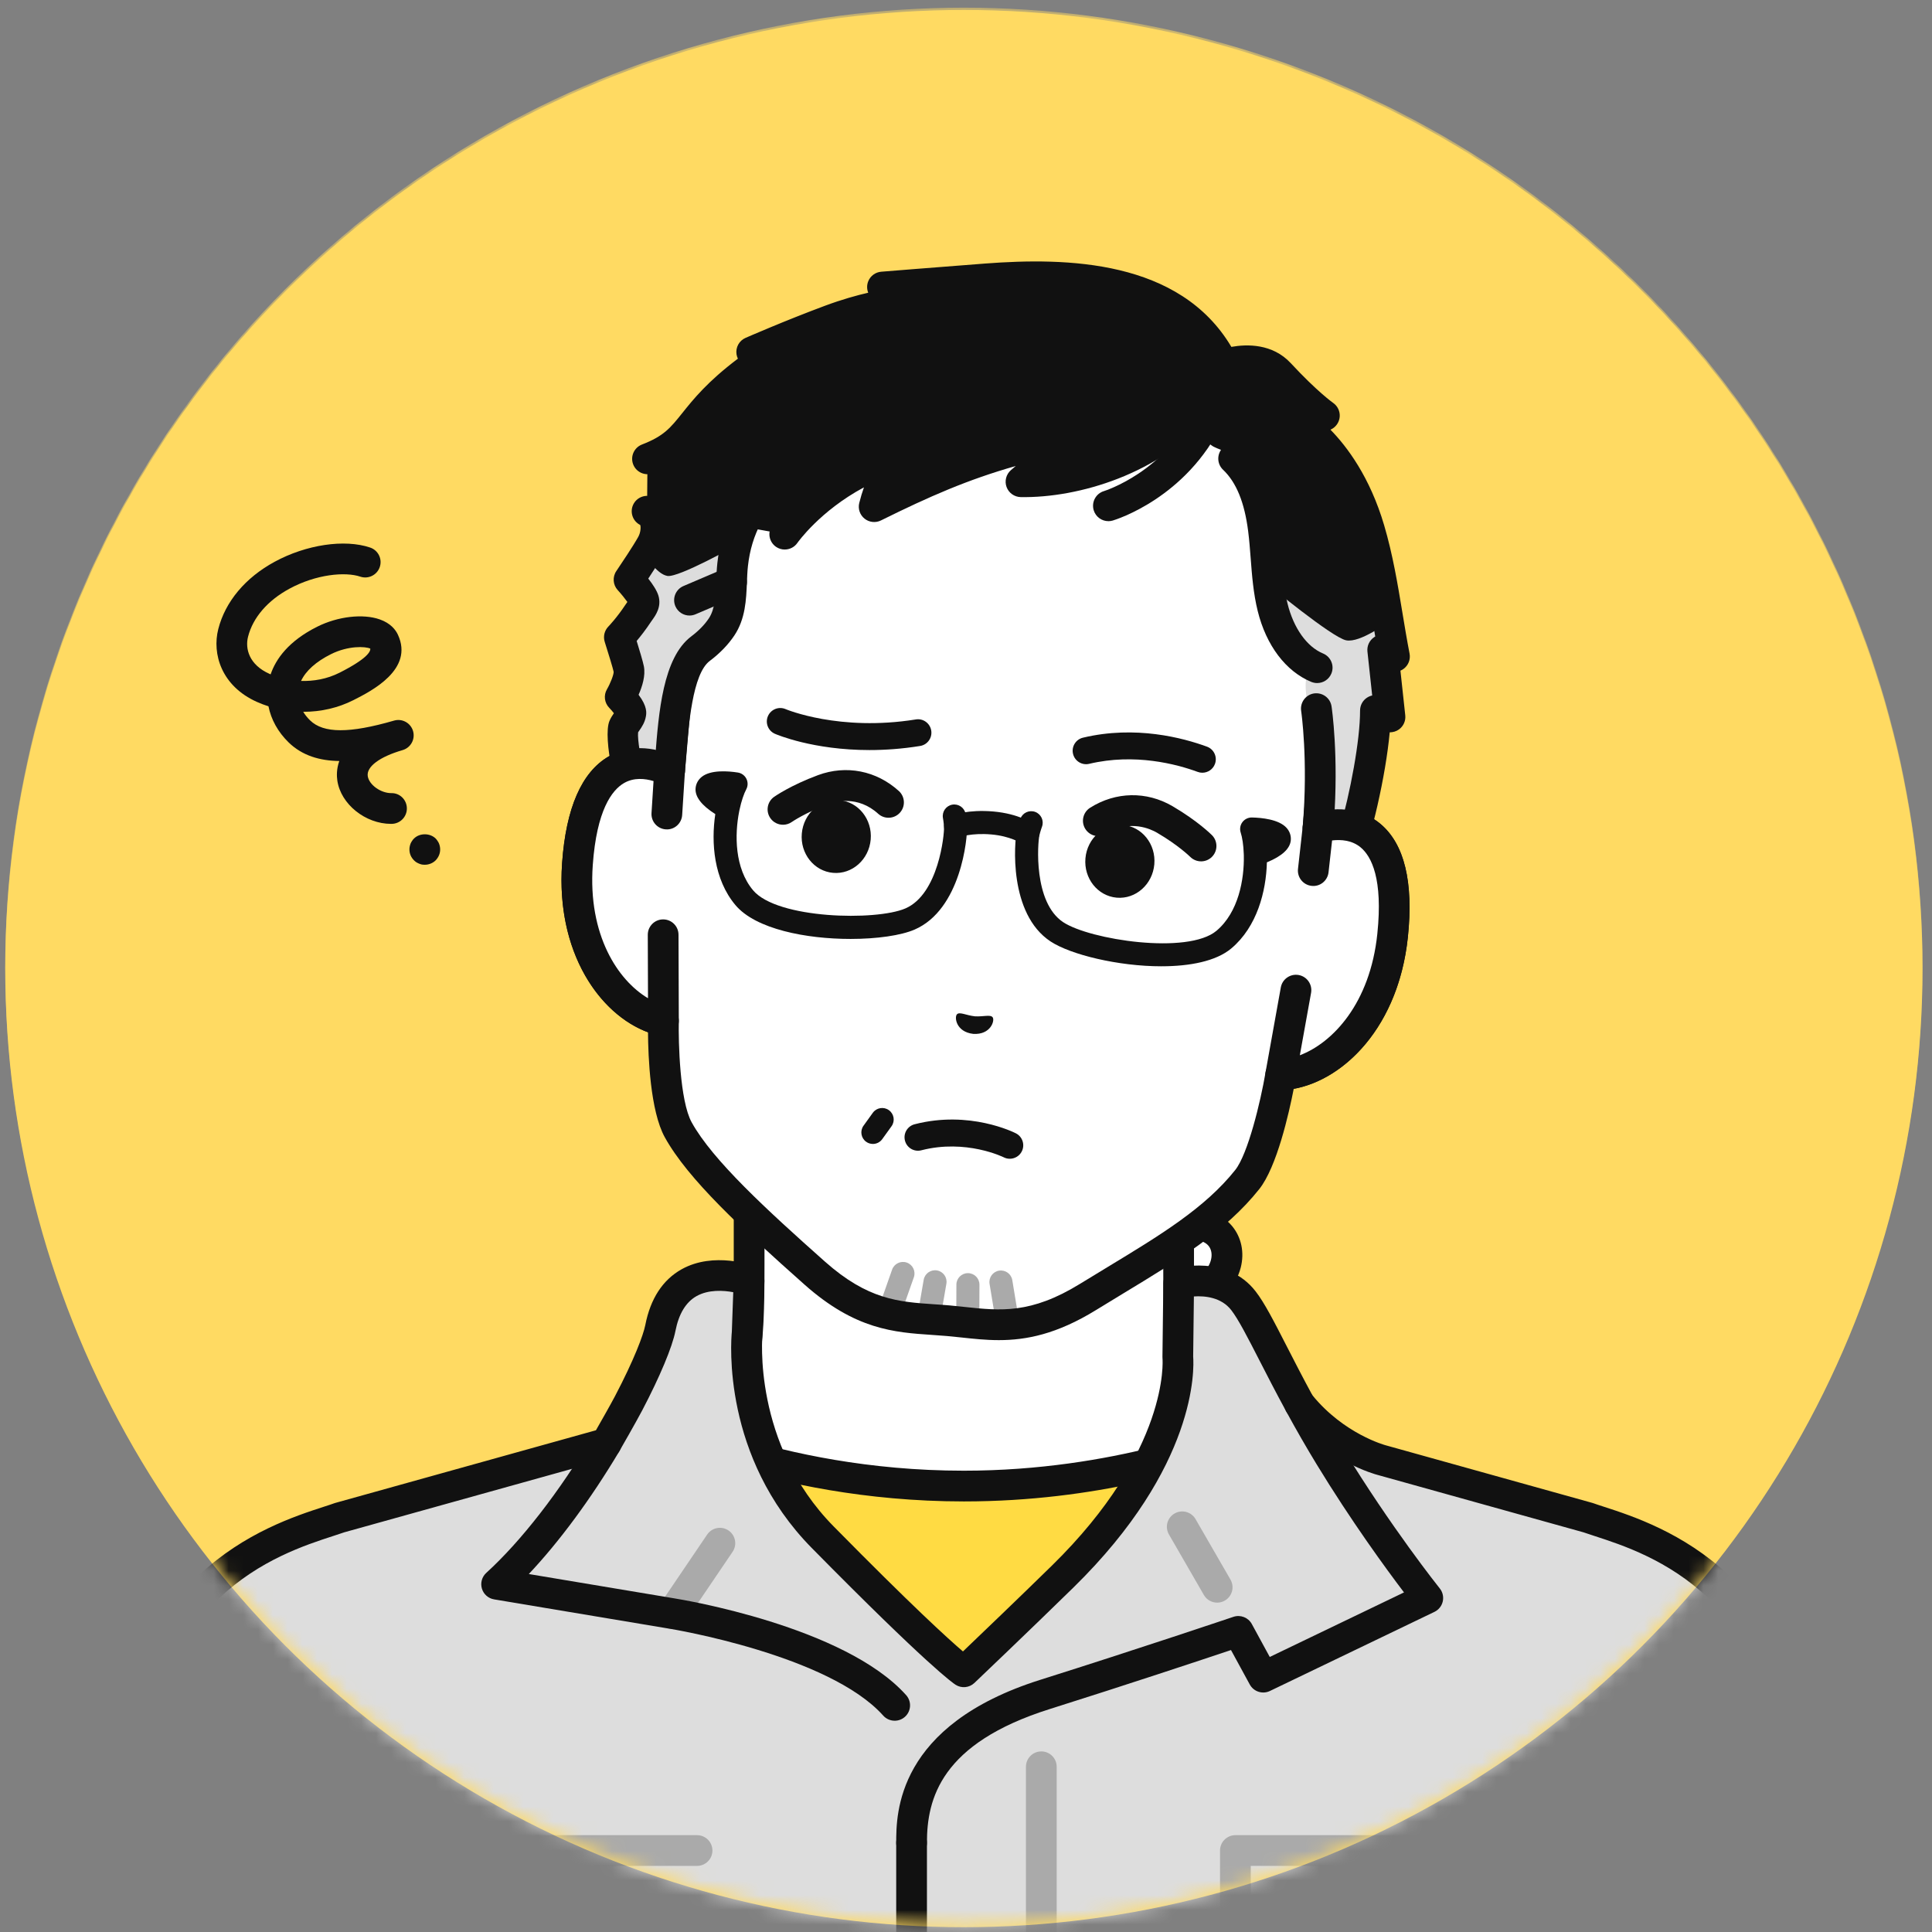 <svg width="131" height="131" viewBox="0 0 131 131" fill="none" xmlns="http://www.w3.org/2000/svg">
<rect x="0" y="0" width="131" height="131" fill="#808080" stroke="none"/>
<circle cx="65.356" cy="65.675" r="65" fill="#FFDA62"/>
<mask id="mask0_194_349" style="mask-type:alpha" maskUnits="userSpaceOnUse" x="0" y="0" width="131" height="131">
<circle cx="65.356" cy="65.52" r="65" fill="#FFDA62"/>
</mask>
<g mask="url(#mask0_194_349)">
<circle cx="65.356" cy="65.52" r="65" fill="#FFDA62"/>
<path d="M84.939 103.659C84.939 103.659 85.29 102.093 84.672 100.994C84.055 99.894 82.997 99.333 82.997 99.333C82.997 99.333 83.854 98.242 83.169 96.705C82.484 95.168 80.909 94.613 79.353 94.428C77.798 94.243 73.632 94.882 73.632 94.882L76.756 90.009C76.756 90.009 78.203 89.041 80.877 87.962C83.239 87.01 83.661 84.913 82.745 83.806C82.226 83.179 81.035 82.586 78.334 83.319C76.277 83.878 73.996 84.924 73.163 85.4C72.331 85.876 70.16 89.266 68.596 91.225C65.709 94.838 63.032 97.419 63.032 97.419C63.032 97.419 61.763 94.44 60.493 92.595C60.003 91.883 58.496 89.143 55.148 88.177C52.36 87.372 51.156 89.349 51.547 90.531C52.131 92.295 53.486 92.763 55.358 95.821C56.706 98.021 57.529 102.69 57.529 102.69C57.529 102.69 56.755 114.776 56.124 117.239C55.493 119.702 49.717 131.405 49.717 131.405H69.705L72.021 125.849C72.021 125.849 75.672 121.896 77.613 117.429C79.078 114.058 79.409 113.432 79.409 113.432C79.409 113.432 84.157 113.19 84.959 112.53C85.761 111.871 87.166 109.034 87.042 107.305C86.846 104.553 84.939 103.658 84.939 103.658V103.659Z" fill="white"/>
<path d="M69.704 132.448C69.571 132.448 69.435 132.422 69.304 132.367C68.773 132.146 68.522 131.536 68.743 131.005L71.058 125.449C71.105 125.336 71.172 125.233 71.255 125.144C71.29 125.105 74.812 121.261 76.657 117.015C78.096 113.702 78.451 113.013 78.487 112.945C78.659 112.62 78.989 112.411 79.356 112.392C81.368 112.289 83.848 111.987 84.33 111.702C84.815 111.299 86.105 108.807 86.003 107.379C85.855 105.315 84.538 104.623 84.483 104.594C84.059 104.379 83.819 103.895 83.923 103.43C83.989 103.125 84.102 102.105 83.764 101.502C83.313 100.698 82.511 100.253 82.503 100.249C82.234 100.103 82.041 99.843 81.979 99.543C81.918 99.243 81.989 98.929 82.178 98.688C82.212 98.639 82.618 98.029 82.218 97.128C81.803 96.196 80.826 95.651 79.231 95.462C78.071 95.32 74.91 95.739 73.79 95.911C73.386 95.975 72.981 95.793 72.758 95.449C72.535 95.105 72.534 94.663 72.755 94.319L75.88 89.446C75.957 89.326 76.058 89.223 76.177 89.142C76.24 89.101 77.745 88.101 80.488 86.995C81.355 86.645 81.946 86.076 82.109 85.431C82.203 85.061 82.142 84.71 81.942 84.469C81.498 83.932 80.251 83.877 78.607 84.324C76.638 84.858 74.427 85.877 73.681 86.303C73.297 86.56 72.076 88.253 71.269 89.373C70.639 90.247 69.988 91.151 69.41 91.873C66.514 95.498 63.867 98.059 63.755 98.167C63.509 98.405 63.161 98.505 62.825 98.438C62.49 98.37 62.208 98.141 62.075 97.825C62.062 97.796 60.831 94.919 59.637 93.184C59.588 93.113 59.529 93.023 59.461 92.918C58.883 92.029 57.529 89.947 54.86 89.177C53.945 88.913 53.212 89.004 52.797 89.436C52.549 89.694 52.478 90.024 52.538 90.203C52.771 90.908 53.163 91.344 53.812 92.068C54.472 92.804 55.294 93.718 56.247 95.275C57.682 97.619 58.52 102.31 58.556 102.509C58.57 102.59 58.575 102.673 58.569 102.756C58.538 103.254 57.782 114.968 57.134 117.497C56.484 120.036 50.89 131.384 50.652 131.865C50.398 132.381 49.772 132.591 49.256 132.339C48.741 132.084 48.529 131.46 48.783 130.944C50.377 127.715 54.62 118.914 55.116 116.981C55.607 115.063 56.259 106.185 56.481 102.752C56.344 102.027 55.585 98.185 54.47 96.364C53.615 94.969 52.896 94.167 52.261 93.461C51.546 92.665 50.929 91.977 50.559 90.858C50.245 89.909 50.534 88.784 51.296 87.993C52.259 86.991 53.768 86.694 55.438 87.175C58.852 88.161 60.564 90.793 61.207 91.783C61.264 91.87 61.312 91.944 61.352 92.003C62.109 93.102 62.851 94.553 63.355 95.61C64.385 94.541 66.052 92.739 67.783 90.573C68.328 89.89 68.964 89.008 69.579 88.155C71.073 86.083 71.952 84.892 72.648 84.495C73.604 83.948 75.986 82.877 78.062 82.313C81.302 81.433 82.833 82.277 83.548 83.141C84.176 83.9 84.388 84.921 84.13 85.943C83.802 87.239 82.758 88.327 81.267 88.928C79.252 89.74 77.957 90.492 77.51 90.766L75.72 93.556C77.03 93.41 78.585 93.287 79.478 93.392C81.83 93.673 83.392 94.644 84.122 96.28C84.585 97.32 84.532 98.272 84.313 98.983C84.725 99.325 85.211 99.823 85.582 100.482C86.091 101.389 86.118 102.459 86.061 103.157C86.808 103.752 87.923 105.001 88.082 107.23C88.232 109.319 86.677 112.465 85.621 113.334C84.816 113.997 82.285 114.299 80.083 114.436C79.838 114.962 79.381 115.975 78.569 117.843C76.763 121.998 73.597 125.653 72.914 126.415L70.667 131.804C70.5 132.204 70.113 132.446 69.705 132.446L69.704 132.448Z" fill="#111111"/>
<path d="M77.079 100.511C76.515 100.511 76.05 100.06 76.038 99.493C76.024 98.917 76.481 98.44 77.055 98.428L82.973 98.292C82.981 98.292 82.989 98.292 82.997 98.292C83.561 98.292 84.025 98.743 84.037 99.31C84.051 99.885 83.595 100.363 83.02 100.375L77.103 100.511C77.095 100.511 77.087 100.511 77.079 100.511Z" fill="#111111"/>
<path d="M77.919 105.045C77.367 105.045 76.906 104.612 76.88 104.054C76.852 103.479 77.294 102.991 77.869 102.962L84.889 102.618C85.458 102.596 85.953 103.033 85.981 103.608C86.009 104.183 85.566 104.671 84.992 104.7L77.972 105.044C77.954 105.044 77.937 105.045 77.92 105.045H77.919Z" fill="#111111"/>
<path d="M79.408 114.475C79.255 114.475 79.1 114.441 78.954 114.37C78.436 114.119 78.22 113.495 78.471 112.978L80.226 109.359C80.374 109.055 80.661 108.841 80.995 108.786L81.852 108.645C82.419 108.555 82.956 108.937 83.048 109.505C83.141 110.073 82.756 110.608 82.189 110.701L81.864 110.754L80.345 113.887C80.165 114.258 79.793 114.474 79.406 114.474L79.408 114.475Z" fill="#111111"/>
<path d="M61.82 99.433C61.515 99.433 61.213 99.3 61.006 99.043C60.647 98.594 60.718 97.938 61.167 97.578L62.379 96.606C62.829 96.246 63.484 96.318 63.844 96.768C64.204 97.216 64.132 97.872 63.683 98.232L62.471 99.204C62.279 99.358 62.048 99.433 61.82 99.433Z" fill="#111111"/>
<path d="M62.67 126.447C55.012 122.876 50.912 122.891 50.912 122.891L45.805 132.968H72.727C72.727 132.968 70.328 130.017 62.67 126.447Z" fill="#DDDDDD"/>
<path d="M45.804 134.01C45.646 134.01 45.485 133.974 45.334 133.898C44.821 133.638 44.615 133.011 44.876 132.498L49.982 122.421C50.159 122.072 50.516 121.851 50.908 121.85C51.101 121.839 55.332 121.876 63.111 125.504C70.897 129.134 73.431 132.184 73.535 132.312C73.898 132.759 73.83 133.415 73.384 133.777C72.938 134.14 72.285 134.073 71.922 133.631C71.896 133.599 69.501 130.782 62.23 127.392C56.575 124.755 52.909 124.128 51.529 123.98L46.734 133.441C46.551 133.803 46.184 134.011 45.804 134.011V134.01Z" fill="#111111"/>
<path d="M95.283 103.782C85.637 100.155 83.505 96.958 81.836 95.08C80.167 93.201 79.918 91.847 79.918 85.76V66.835L65.356 70.164L50.794 66.835V85.76C50.794 91.847 50.545 93.201 48.876 95.08C47.207 96.958 45.075 100.156 35.429 103.782C25.794 107.404 54.565 124.741 54.565 124.741H76.147C76.147 124.741 104.918 107.404 95.283 103.782Z" fill="white"/>
<path d="M54.563 125.783C54.38 125.783 54.195 125.735 54.027 125.634C50.321 123.401 31.863 111.95 32.428 105.785C32.513 104.846 33.04 103.568 35.062 102.808C43.633 99.585 46.046 96.773 47.643 94.912C47.801 94.728 47.951 94.553 48.097 94.388C49.459 92.855 49.752 91.942 49.752 85.76V66.836C49.752 66.519 49.897 66.219 50.145 66.022C50.392 65.824 50.717 65.748 51.026 65.821L65.356 69.096L79.685 65.821C79.995 65.749 80.319 65.824 80.567 66.022C80.814 66.219 80.959 66.519 80.959 66.836V85.76C80.959 91.943 81.252 92.855 82.614 94.388C82.76 94.553 82.91 94.728 83.069 94.912C84.665 96.773 87.078 99.585 95.649 102.808C97.671 103.568 98.198 104.846 98.284 105.785C98.848 111.949 80.39 123.4 76.684 125.634C76.191 125.93 75.551 125.772 75.254 125.279C74.958 124.787 75.117 124.146 75.609 123.85C83.756 118.939 96.554 109.744 96.208 105.975C96.189 105.768 96.138 105.219 94.915 104.758C85.844 101.347 83.221 98.29 81.486 96.268C81.336 96.093 81.194 95.928 81.055 95.772C79.089 93.558 78.875 91.788 78.875 85.76V68.142L65.587 71.18C65.435 71.215 65.276 71.215 65.123 71.18L51.836 68.142V85.76C51.836 91.788 51.621 93.559 49.654 95.772C49.516 95.928 49.374 96.094 49.224 96.268C47.489 98.29 44.867 101.347 35.795 104.758C34.571 105.218 34.521 105.768 34.502 105.975C34.157 109.746 46.954 118.94 55.102 123.85C55.595 124.147 55.753 124.787 55.457 125.279C55.261 125.604 54.917 125.784 54.563 125.784V125.783Z" fill="#111111"/>
<path d="M65.356 100.763C58.565 100.763 53.006 99.436 49.879 98.478C48.114 97.938 47.123 97.514 47.123 97.514L39.043 104.915L44.358 120.026H86.353L91.668 104.915L83.588 97.514C83.588 97.514 75.98 100.763 65.356 100.763Z" fill="#FFDB43"/>
<path d="M86.353 121.067H44.358C43.916 121.067 43.523 120.788 43.376 120.371L38.06 105.261C37.922 104.867 38.032 104.428 38.34 104.147L46.42 96.746C46.72 96.47 47.156 96.395 47.531 96.556C47.541 96.56 48.504 96.967 50.184 97.482C53.52 98.504 58.861 99.721 65.356 99.721C75.621 99.721 83.107 96.587 83.181 96.555C83.557 96.395 83.992 96.47 84.293 96.746L92.373 104.146C92.681 104.428 92.791 104.867 92.653 105.26L87.337 120.371C87.191 120.787 86.797 121.066 86.355 121.066L86.353 121.067ZM45.096 118.984H85.615L90.458 105.219L83.367 98.723C81.304 99.503 74.448 101.805 65.356 101.805C58.603 101.805 53.046 100.537 49.574 99.474C48.586 99.171 47.832 98.904 47.347 98.722L40.254 105.219L45.097 118.984H45.096Z" fill="#111111"/>
<path d="M107.674 102.903L93.691 99.005C93.691 99.005 90.534 98.205 88.116 95.184C86.285 91.82 85.181 89.319 84.315 88.199C82.773 86.208 79.922 87.012 79.922 87.012L79.861 92.021C79.861 92.021 80.58 98.551 72.05 106.903C69.001 109.889 65.355 113.357 65.355 113.357C65.355 113.357 63.824 112.389 55.78 104.225C49.816 98.172 50.665 90.359 50.665 90.359L50.791 86.823C50.791 86.823 45.774 84.943 44.777 90.046C44.593 90.989 43.812 92.883 42.618 95.16C42.224 95.91 41.169 97.749 41.098 97.868L23.037 102.902C20.157 103.933 9.073 106.314 8.61 121.957C8.596 122.431 8.474 126.549 8.34 131.405H122.37C122.236 126.549 122.114 122.431 122.1 121.957C121.637 106.314 110.553 103.933 107.673 102.902L107.674 102.903Z" fill="#DDDDDD"/>
<path d="M8.341 132.447C8.332 132.447 8.322 132.447 8.312 132.447C7.736 132.431 7.283 131.952 7.299 131.378C7.428 126.695 7.546 122.699 7.567 121.993L7.569 121.928C8.02 106.691 18.149 103.402 21.961 102.164C22.24 102.074 22.484 101.995 22.685 101.922C22.709 101.914 22.733 101.906 22.757 101.9L40.408 96.98C40.745 96.392 41.402 95.233 41.695 94.677C43.007 92.176 43.624 90.513 43.754 89.848C44.104 88.055 44.934 86.782 46.217 86.064C48.404 84.841 51.044 85.807 51.156 85.849C51.575 86.006 51.847 86.414 51.831 86.861L51.706 90.398C51.705 90.423 51.703 90.448 51.7 90.473C51.693 90.545 50.996 97.886 56.522 103.495C61.85 108.903 64.283 111.115 65.293 111.977C66.483 110.841 69.077 108.356 71.322 106.159C79.319 98.328 78.831 92.189 78.825 92.128C78.822 92.091 78.819 92.046 78.82 92.009L78.88 87C78.885 86.539 79.194 86.136 79.639 86.01C79.783 85.97 83.189 85.043 85.138 87.562C85.738 88.335 86.375 89.579 87.256 91.3C87.756 92.277 88.322 93.38 88.986 94.604C91.132 97.236 93.922 97.989 93.95 97.996L107.953 101.9C107.977 101.906 108.001 101.914 108.025 101.922C108.226 101.995 108.47 102.074 108.749 102.164C112.562 103.402 122.691 106.691 123.142 121.928C123.163 122.632 123.282 126.656 123.412 131.378C123.428 131.952 122.975 132.432 122.399 132.447C122.389 132.447 122.38 132.447 122.37 132.447C121.808 132.447 121.345 132 121.329 131.434C121.199 126.714 121.081 122.692 121.061 122.037C120.652 108.22 111.86 105.364 108.105 104.145C107.821 104.053 107.569 103.971 107.359 103.897L93.41 100.008C93.291 99.978 89.908 99.091 87.302 95.835C87.264 95.788 87.23 95.736 87.201 95.682C86.504 94.402 85.918 93.258 85.401 92.25C84.602 90.69 83.971 89.459 83.49 88.838C82.809 87.957 81.694 87.857 80.952 87.906L80.903 91.983C80.966 92.796 81.186 99.416 72.778 107.648C69.758 110.605 66.108 114.077 66.071 114.112C65.726 114.441 65.2 114.494 64.797 114.238C64.629 114.133 62.937 112.975 55.037 104.957C48.959 98.788 49.555 91.001 49.623 90.289L49.718 87.618C49.055 87.494 48.044 87.425 47.225 87.886C46.505 88.293 46.025 89.087 45.798 90.247C45.585 91.336 44.741 93.354 43.538 95.645C43.142 96.4 42.08 98.254 41.991 98.403C41.854 98.633 41.634 98.8 41.376 98.872L23.35 103.897C23.139 103.971 22.888 104.053 22.603 104.145C18.849 105.364 10.057 108.219 9.649 121.989L9.647 122.054C9.626 122.759 9.508 126.754 9.379 131.433C9.364 131.999 8.9 132.447 8.338 132.447L8.341 132.447Z" fill="#111111"/>
<path d="M25.124 130.519C24.549 130.519 24.082 130.053 24.082 129.477V125.476C24.082 124.901 24.549 124.434 25.124 124.434H47.263C47.839 124.434 48.306 124.901 48.306 125.476C48.306 126.051 47.839 126.518 47.263 126.518H26.166V129.478C26.166 130.053 25.7 130.52 25.124 130.52V130.519Z" fill="#AAAAAA"/>
<path d="M83.766 130.519C83.191 130.519 82.724 130.053 82.724 129.477V125.476C82.724 124.901 83.191 124.434 83.766 124.434H105.905C106.481 124.434 106.947 124.901 106.947 125.476C106.947 126.051 106.481 126.518 105.905 126.518H84.808V129.478C84.808 130.053 84.342 130.52 83.766 130.52V130.519Z" fill="#AAAAAA"/>
<path d="M61.81 125.995C61.235 125.995 60.768 125.529 60.768 124.953C60.768 122.981 60.768 116.981 70.548 113.897C77.19 111.803 83.568 109.651 83.632 109.63C84.112 109.469 84.638 109.674 84.88 110.118L86.096 112.351L95.199 107.974C94.003 106.399 91.633 103.163 89.266 99.274C88.566 98.124 87.891 96.95 87.201 95.682C86.926 95.176 87.113 94.544 87.618 94.269C88.123 93.993 88.756 94.18 89.031 94.686C89.705 95.924 90.364 97.07 91.046 98.19C94.32 103.569 97.591 107.663 97.624 107.704C97.823 107.952 97.898 108.276 97.827 108.587C97.756 108.896 97.549 109.156 97.262 109.294L86.107 114.658C85.607 114.898 85.006 114.705 84.741 114.217L83.468 111.882C81.521 112.534 76.43 114.227 71.174 115.884C63.797 118.209 62.851 121.952 62.851 124.953C62.851 125.528 62.385 125.995 61.809 125.995L61.81 125.995Z" fill="#111111"/>
<path d="M45.576 110.452C45.375 110.452 45.171 110.393 44.992 110.272C44.516 109.949 44.392 109.302 44.715 108.826L47.949 104.052C48.272 103.576 48.92 103.451 49.396 103.774C49.872 104.097 49.997 104.744 49.674 105.221L46.439 109.994C46.237 110.292 45.909 110.452 45.576 110.452Z" fill="#AAAAAA"/>
<path d="M60.664 116.674C60.378 116.674 60.093 116.557 59.887 116.327C56.205 112.21 45.52 110.456 45.412 110.438L33.502 108.446C33.109 108.381 32.787 108.096 32.675 107.714C32.562 107.331 32.677 106.918 32.972 106.65C35.341 104.49 37.91 101.182 40.205 97.335C40.499 96.84 41.139 96.679 41.633 96.974C42.127 97.269 42.289 97.908 41.994 98.402C40.062 101.642 37.928 104.529 35.856 106.728L45.749 108.382C46.211 108.456 57.266 110.269 61.441 114.939C61.825 115.367 61.788 116.026 61.359 116.41C61.16 116.587 60.912 116.675 60.665 116.675L60.664 116.674Z" fill="#111111"/>
<path d="M61.81 132.447C61.235 132.447 60.768 131.981 60.768 131.405V124.953C60.768 124.377 61.235 123.911 61.81 123.911C62.385 123.911 62.852 124.377 62.852 124.953V131.405C62.852 131.981 62.385 132.447 61.81 132.447Z" fill="#111111"/>
<path d="M82.532 108.668C82.172 108.668 81.821 108.481 81.629 108.147L79.261 104.046C78.973 103.548 79.144 102.911 79.642 102.623C80.14 102.336 80.777 102.506 81.065 103.005L83.433 107.105C83.72 107.603 83.549 108.24 83.052 108.528C82.888 108.623 82.709 108.668 82.532 108.668Z" fill="#AAAAAA"/>
<path d="M70.607 132.447C70.032 132.447 69.565 131.981 69.565 131.405V119.797C69.565 119.221 70.032 118.755 70.607 118.755C71.183 118.755 71.649 119.221 71.649 119.797V131.405C71.649 131.981 71.183 132.447 70.607 132.447Z" fill="#AAAAAA"/>
<path d="M70.759 21.736C80.917 22.844 86.307 29.62 88.792 35.263C90.112 38.261 90.646 41.544 90.361 44.808L89.371 56.119C91.886 55.41 95.166 56.301 94.427 63.42C93.772 69.726 89.674 72.777 86.838 72.881C86.838 72.881 85.921 78.279 84.569 79.979C82.031 83.17 78.238 85.188 73.77 87.941C69.642 90.484 67.101 89.797 64.291 89.552C61.482 89.306 58.86 89.541 55.236 86.32C51.315 82.833 47.501 79.353 45.984 76.604C44.863 74.57 44.983 69.22 44.983 69.22C42.208 68.625 38.701 64.908 39.151 58.585C39.66 51.445 43.045 51.137 45.398 52.272L46.388 40.961C46.673 37.698 47.769 34.557 49.59 31.834C51.562 28.886 54.545 25.735 58.664 23.718C59.589 23.266 60.987 24.493 62.028 24.17C62.895 23.901 63.388 22.058 64.338 21.898C65.996 21.618 67.782 21.518 69.698 21.645L70.756 21.737L70.759 21.736Z" fill="white"/>
<path d="M68.207 89.764C67.832 89.764 67.501 89.493 67.437 89.111L67.098 87.055C67.027 86.629 67.315 86.227 67.74 86.157C68.166 86.088 68.568 86.374 68.639 86.8L68.978 88.856C69.049 89.281 68.76 89.684 68.335 89.754C68.292 89.761 68.249 89.764 68.207 89.764H68.207Z" fill="#AAAAAA"/>
<path d="M65.622 89.972H65.619C65.188 89.97 64.839 89.619 64.841 89.188L64.849 87.104C64.85 86.674 65.2 86.326 65.63 86.326H65.633C66.065 86.328 66.414 86.679 66.412 87.11L66.404 89.194C66.402 89.624 66.052 89.972 65.622 89.972Z" fill="#AAAAAA"/>
<path d="M63.047 89.746C63.003 89.746 62.959 89.743 62.914 89.735C62.489 89.662 62.203 89.257 62.276 88.832L62.631 86.779C62.704 86.354 63.107 86.07 63.533 86.141C63.959 86.215 64.244 86.619 64.17 87.044L63.816 89.097C63.75 89.477 63.42 89.746 63.047 89.746V89.746Z" fill="#AAAAAA"/>
<path d="M60.535 89.093C60.449 89.093 60.362 89.079 60.276 89.049C59.869 88.906 59.655 88.46 59.798 88.053L60.489 86.087C60.633 85.681 61.079 85.468 61.486 85.61C61.893 85.753 62.107 86.199 61.964 86.606L61.272 88.572C61.159 88.892 60.858 89.093 60.536 89.093H60.535Z" fill="#AAAAAA"/>
<path d="M67.727 90.868C66.847 90.868 66.017 90.778 65.196 90.689C64.866 90.654 64.536 90.618 64.202 90.589C63.868 90.56 63.537 90.537 63.206 90.515C60.644 90.343 57.996 90.165 54.545 87.098C50.293 83.317 46.645 79.957 45.074 77.107C44.09 75.323 43.949 71.658 43.938 69.996C40.666 68.781 37.682 64.59 38.114 58.51C38.379 54.78 39.442 52.352 41.27 51.292C42.217 50.743 43.324 50.596 44.479 50.85L45.352 40.87C45.653 37.429 46.82 34.105 48.726 31.254C50.464 28.656 53.519 25.078 58.209 22.782C59.079 22.356 59.981 22.675 60.706 22.931C61.041 23.049 61.546 23.23 61.721 23.173C61.813 23.112 62.08 22.719 62.238 22.485C62.68 21.835 63.229 21.027 64.166 20.869C65.962 20.566 67.847 20.477 69.769 20.603L70.849 20.697C70.857 20.697 70.864 20.699 70.871 20.699C82.429 21.96 87.657 30.101 89.746 34.842C91.128 37.98 91.699 41.458 91.398 44.898L90.525 54.878C91.708 54.825 92.771 55.166 93.609 55.871C95.225 57.232 95.849 59.808 95.463 63.528C94.833 69.596 91.158 73.207 87.722 73.829C87.4 75.474 86.579 79.125 85.384 80.628C83.096 83.503 79.9 85.439 76.2 87.68C75.587 88.051 74.959 88.432 74.317 88.828C71.652 90.47 69.579 90.868 67.726 90.868L67.727 90.868ZM43.398 52.816C43.038 52.816 42.666 52.891 42.315 53.094C41.494 53.57 40.459 54.922 40.193 58.657C39.784 64.41 42.877 67.701 45.204 68.201C45.693 68.305 46.038 68.743 46.027 69.243C45.995 70.654 46.092 74.637 46.899 76.1C48.309 78.657 51.976 82.025 55.931 85.54C58.849 88.134 60.934 88.274 63.347 88.437C63.691 88.46 64.037 88.483 64.385 88.514C64.733 88.545 65.077 88.581 65.421 88.619C67.826 88.878 69.902 89.102 73.226 87.054C73.873 86.656 74.506 86.273 75.123 85.899C78.652 83.761 81.7 81.916 83.756 79.331C84.618 78.247 85.475 74.693 85.812 72.707C85.895 72.22 86.308 71.858 86.801 71.84C89.179 71.752 92.796 69.049 93.392 63.313C93.779 59.588 92.994 58.077 92.268 57.465C91.431 56.76 90.272 56.948 89.655 57.121C89.326 57.216 88.971 57.139 88.708 56.921C88.444 56.703 88.305 56.369 88.335 56.028L89.324 44.718C89.594 41.626 89.081 38.502 87.84 35.683C85.933 31.356 81.165 23.925 70.657 22.773L69.611 22.682C67.872 22.569 66.15 22.649 64.514 22.924C64.419 22.984 64.133 23.406 63.963 23.657C63.558 24.253 63.099 24.929 62.339 25.164C61.504 25.425 60.677 25.131 60.012 24.896C59.729 24.796 59.255 24.631 59.108 24.661C54.852 26.746 52.054 30.028 50.459 32.413C48.747 34.973 47.699 37.96 47.429 41.052L46.439 52.362C46.409 52.703 46.214 53.007 45.916 53.177C45.619 53.345 45.257 53.358 44.949 53.209C44.586 53.034 44.011 52.817 43.398 52.817L43.398 52.816Z" fill="#111111"/>
<path d="M79.587 29.134C77.182 31.425 71.727 33.128 69.23 32.666C70.392 31.648 71.125 31.229 72.057 29.74C66.88 30.851 63.924 31.755 59.273 34.356C59.643 32.897 60.069 32.167 60.934 30.947C56.047 33.355 53.211 36.223 53.211 36.223L50.268 35.693C50.268 35.693 49.761 36.37 49.678 38.271C49.615 39.722 49.731 41.305 48.93 42.506C48.548 43.081 48.047 43.57 47.498 43.983C45.777 45.277 45.635 49.496 45.4 52.272L43.33 54.43C42.815 53.88 41.987 49.989 42.285 49.288C42.42 48.97 42.717 48.727 42.771 48.386C42.824 48.051 42.053 47.266 42.053 47.266C42.053 47.266 42.762 46.047 42.635 45.38C42.554 44.953 41.996 43.211 41.996 43.211C41.996 43.211 42.627 42.566 43.277 41.579C43.462 41.299 43.741 41.008 43.644 40.687C43.513 40.252 42.651 39.308 42.651 39.308C42.651 39.308 43.783 37.645 44.191 36.903C44.599 36.16 44.63 35.009 43.874 34.666L43.903 31.113C47.567 29.704 46.172 27.964 52.512 23.862C51.594 23.933 50.968 23.866 50.968 23.866C50.968 23.866 53.603 22.712 56.294 21.712C58.985 20.713 60.799 20.571 60.799 20.571L59.836 19.462C59.836 19.462 63.417 19.172 66.866 18.91C72.665 18.469 79.97 18.688 82.963 24.729C82.963 24.729 85.361 23.831 86.756 25.334C88.677 27.404 89.802 28.177 89.802 28.177L88.308 28.873C88.308 28.873 91.335 30.762 92.854 35.915C93.695 38.766 93.985 41.587 94.552 44.515C94.287 44.367 94.021 44.217 93.756 44.069C93.92 45.584 94.084 47.1 94.248 48.616C93.92 48.47 93.591 48.323 93.263 48.177C93.267 50.836 92.181 55.973 91.207 58.441L89.372 56.119C89.431 52.545 89.794 50.93 89.06 46.84L89.312 45.275C87.708 44.61 86.72 42.907 86.293 41.184C85.866 39.461 85.889 37.656 85.667 35.892C85.445 34.127 84.66 32.528 83.649 31.098C83.178 30.432 82.32 30.507 81.947 30.008C81.716 29.699 82.154 28.7 81.77 28.417C81.11 27.932 79.589 29.136 79.589 29.136L79.587 29.134Z" fill="#111111"/>
<path d="M43.754 37.63L42.652 39.307C42.652 39.307 43.515 40.251 43.645 40.685C43.741 41.007 43.462 41.298 43.279 41.577C42.628 42.564 41.998 43.21 41.998 43.21C41.998 43.21 42.555 44.953 42.636 45.379C42.763 46.046 42.054 47.265 42.054 47.265C42.054 47.265 42.825 48.051 42.772 48.385C42.718 48.726 42.421 48.969 42.287 49.287C41.989 49.989 42.817 53.88 43.331 54.43L45.401 52.272C45.635 49.496 45.779 45.277 47.499 43.983C48.048 43.57 48.548 43.081 48.932 42.506C49.731 41.305 49.52 39.715 49.68 38.271C49.682 38.247 49.909 36.988 49.909 36.988C49.909 36.988 46.006 39.184 45.25 39.051C44.494 38.919 43.755 37.631 43.755 37.631L43.754 37.63Z" fill="#DDDDDD"/>
<path d="M93.755 44.067C94.021 44.216 94.286 44.365 94.552 44.514C94.398 43.723 94.137 42.163 94.137 42.163C94.137 42.163 92.235 43.611 91.274 43.416C90.313 43.22 85.954 39.618 85.954 39.618L86.292 41.183C86.292 41.183 87.188 44.563 88.792 45.228C88.792 45.228 88.471 45.647 88.54 46.793C88.609 47.939 89.43 52.544 89.371 56.118L91.205 58.44C92.18 55.972 93.265 50.835 93.261 48.176C93.59 48.322 93.919 48.469 94.248 48.615C94.084 47.1 93.92 45.583 93.755 44.068V44.067Z" fill="#DDDDDD"/>
<path d="M89.311 46.315C89.178 46.315 89.043 46.289 88.912 46.236C87.182 45.519 85.858 43.769 85.28 41.433C84.984 40.234 84.891 39.02 84.802 37.847C84.753 37.215 84.708 36.617 84.632 36.02C84.386 34.068 83.829 32.704 82.931 31.853C82.513 31.457 82.496 30.798 82.891 30.381C83.287 29.963 83.947 29.945 84.364 30.342C85.627 31.538 86.39 33.31 86.699 35.76C86.781 36.408 86.831 37.059 86.879 37.688C86.966 38.826 87.048 39.902 87.303 40.932C87.715 42.594 88.614 43.857 89.71 44.31C90.242 44.531 90.495 45.14 90.274 45.671C90.108 46.072 89.721 46.315 89.311 46.315L89.311 46.315Z" fill="#111111"/>
<path d="M91.205 59.481C90.889 59.481 90.587 59.337 90.388 59.085L88.554 56.764C88.391 56.556 88.311 56.295 88.333 56.031C88.709 51.511 88.23 48.236 88.225 48.203C88.14 47.635 88.532 47.104 89.1 47.018C89.67 46.938 90.199 47.323 90.286 47.893C90.306 48.031 90.778 51.23 90.442 55.792L90.826 56.277C91.549 53.758 92.223 50.226 92.22 48.177C92.22 47.824 92.397 47.495 92.694 47.303C92.802 47.232 92.92 47.184 93.042 47.158L92.72 44.18C92.678 43.792 92.856 43.413 93.182 43.199C93.204 43.185 93.226 43.171 93.248 43.158C93.174 42.728 93.104 42.303 93.034 41.883C92.711 39.927 92.406 38.08 91.855 36.209C90.481 31.549 87.778 29.77 87.752 29.753C87.432 29.547 87.247 29.183 87.272 28.805C87.298 28.426 87.525 28.089 87.868 27.929L87.876 27.925C87.373 27.465 86.738 26.846 85.993 26.042C85.098 25.078 83.342 25.699 83.325 25.706C82.827 25.887 82.266 25.667 82.031 25.191C79.327 19.734 72.549 19.523 66.947 19.948C65.079 20.09 63.173 20.24 61.818 20.348C61.862 20.551 61.846 20.766 61.764 20.965C61.614 21.329 61.273 21.578 60.88 21.609C60.866 21.61 59.156 21.759 56.657 22.688C55.557 23.096 54.46 23.534 53.554 23.905C53.54 24.235 53.369 24.548 53.079 24.736C49.903 26.791 48.79 28.183 47.895 29.302C47.033 30.38 46.288 31.311 44.279 32.084C43.741 32.291 43.139 32.023 42.932 31.486C42.726 30.95 42.994 30.347 43.531 30.14C45.014 29.57 45.459 29.012 46.268 28.001C47.008 27.076 47.963 25.882 50.033 24.32C49.988 24.227 49.956 24.128 49.94 24.023C49.869 23.556 50.119 23.099 50.552 22.91C50.578 22.899 53.245 21.733 55.932 20.734C57.083 20.306 58.085 20.028 58.87 19.848C58.772 19.602 58.769 19.322 58.873 19.068C59.021 18.704 59.362 18.455 59.753 18.424C59.753 18.424 63.336 18.133 66.789 17.87C72.331 17.449 79.982 17.605 83.493 23.52C84.538 23.332 86.277 23.285 87.521 24.624C89.317 26.56 90.384 27.312 90.395 27.319C90.7 27.532 90.87 27.893 90.839 28.264C90.807 28.635 90.581 28.963 90.243 29.12L90.211 29.135C91.331 30.276 92.886 32.337 93.854 35.62C94.441 37.613 94.771 39.611 95.091 41.542C95.241 42.449 95.396 43.387 95.576 44.316C95.653 44.715 95.492 45.121 95.163 45.359C95.098 45.406 95.029 45.444 94.957 45.474L95.284 48.503C95.325 48.873 95.164 49.237 94.862 49.456C94.676 49.593 94.453 49.655 94.23 49.657C93.957 52.63 92.996 56.747 92.176 58.822C92.039 59.169 91.727 59.416 91.359 59.47C91.308 59.478 91.257 59.482 91.207 59.482L91.205 59.481Z" fill="#111111"/>
<path d="M52.305 31.223C50.098 33.301 48.935 35.504 48.643 38.156C48.596 38.578 48.579 39.001 48.563 39.41C48.524 40.378 48.487 41.292 48.063 41.928C47.775 42.361 47.374 42.771 46.872 43.15C44.949 44.596 44.662 48.317 44.431 51.308C44.418 51.482 44.404 51.652 44.392 51.818L43.71 52.528C43.445 51.482 43.214 50.126 43.267 49.656C43.291 49.617 43.328 49.563 43.358 49.521C43.506 49.309 43.731 48.987 43.8 48.548C43.83 48.356 43.902 47.905 43.3 47.11C43.548 46.55 43.779 45.813 43.659 45.184C43.598 44.864 43.349 44.041 43.169 43.461C43.432 43.148 43.788 42.697 44.148 42.15C44.175 42.111 44.203 42.072 44.232 42.031C44.455 41.719 44.87 41.139 44.644 40.385C44.538 40.036 44.252 39.608 43.956 39.232C44.331 38.667 44.846 37.875 45.106 37.402C45.528 36.633 45.636 35.691 45.388 34.943C45.201 34.383 44.817 33.947 44.307 33.715C43.782 33.479 43.165 33.709 42.927 34.233C42.695 34.744 42.91 35.346 43.409 35.595C43.459 35.719 43.449 36.089 43.279 36.399C42.964 36.972 42.098 38.268 41.791 38.72C41.519 39.119 41.557 39.652 41.882 40.009C42.129 40.279 42.393 40.608 42.539 40.815C42.538 40.817 42.537 40.819 42.536 40.821C42.492 40.882 42.448 40.943 42.409 41.003C41.827 41.886 41.257 42.477 41.252 42.481C40.982 42.757 40.887 43.16 41.005 43.527C41.264 44.336 41.569 45.348 41.609 45.55C41.618 45.742 41.395 46.321 41.153 46.741C40.918 47.145 40.982 47.658 41.309 47.993C41.417 48.103 41.535 48.242 41.626 48.36C41.531 48.497 41.417 48.666 41.327 48.878C40.846 50.01 41.811 54.331 42.569 55.141C42.764 55.35 43.037 55.469 43.323 55.471H43.33C43.614 55.471 43.885 55.355 44.082 55.151L46.152 52.992C46.316 52.82 46.417 52.597 46.438 52.359C46.462 52.075 46.484 51.776 46.509 51.468C46.686 49.168 46.954 45.695 48.124 44.815C48.815 44.295 49.378 43.712 49.797 43.083C50.545 41.96 50.598 40.65 50.645 39.494C50.661 39.103 50.675 38.734 50.714 38.383C50.952 36.222 51.884 34.482 53.733 32.74C54.152 32.346 54.172 31.686 53.778 31.267C53.383 30.848 52.724 30.829 52.305 31.223Z" fill="#111111"/>
<path d="M53.21 37.262C53.007 37.262 52.802 37.203 52.622 37.08C52.149 36.755 52.027 36.109 52.35 35.635C52.462 35.471 55.147 31.61 60.632 29.95C61.058 29.822 61.519 29.976 61.779 30.338C62.039 30.699 62.041 31.186 61.783 31.549C61.611 31.792 61.46 32.011 61.326 32.215C64.621 30.7 67.629 29.624 71.837 28.72C72.246 28.633 72.668 28.797 72.909 29.14C73.149 29.483 73.161 29.936 72.939 30.291C72.679 30.706 72.431 31.05 72.186 31.346C75.076 30.777 78.3 29.324 80.429 26.834C80.803 26.397 81.46 26.345 81.898 26.72C82.335 27.094 82.386 27.751 82.012 28.189C78.656 32.114 73.164 33.773 69.207 33.706C68.778 33.696 68.397 33.424 68.25 33.02C68.103 32.617 68.22 32.163 68.543 31.88C68.657 31.781 68.766 31.686 68.873 31.597C65.615 32.524 63.021 33.66 59.735 35.288C59.371 35.469 58.934 35.42 58.618 35.165C58.301 34.909 58.163 34.493 58.263 34.099C58.362 33.709 58.465 33.363 58.58 33.045C55.592 34.647 54.088 36.784 54.069 36.81C53.867 37.104 53.541 37.261 53.209 37.261L53.21 37.262Z" fill="#111111"/>
<path d="M46.752 41.737C46.347 41.737 45.962 41.499 45.793 41.103C45.568 40.574 45.813 39.962 46.343 39.736L49.194 38.518C49.723 38.294 50.335 38.538 50.561 39.067C50.787 39.596 50.541 40.208 50.012 40.435L47.16 41.652C47.027 41.709 46.888 41.736 46.752 41.736V41.737Z" fill="#111111"/>
<path d="M75.156 35.338C74.707 35.338 74.291 35.045 74.157 34.592C73.995 34.041 74.308 33.462 74.857 33.298C74.907 33.282 78.982 32.002 81.024 27.754C81.274 27.235 81.896 27.017 82.415 27.266C82.933 27.515 83.151 28.138 82.902 28.657C80.446 33.767 75.655 35.235 75.452 35.295C75.353 35.324 75.254 35.339 75.156 35.339V35.338Z" fill="#111111"/>
<path d="M89.371 56.118L89.046 59.032L87.872 67.136L86.838 72.881C89.675 72.777 93.773 69.725 94.427 63.42C95.167 56.3 91.887 55.409 89.372 56.118L89.371 56.118Z" fill="white"/>
<path d="M86.838 73.923C86.537 73.923 86.25 73.792 86.051 73.564C85.844 73.326 85.757 73.007 85.813 72.696L86.846 66.952C86.948 66.386 87.489 66.01 88.056 66.111C88.623 66.213 88.999 66.754 88.898 67.321L88.136 71.552C90.35 70.716 92.9 68.048 93.391 63.312C93.778 59.587 92.994 58.076 92.268 57.465C91.679 56.968 90.93 56.915 90.323 56.986L90.082 59.147C90.018 59.719 89.502 60.136 88.93 60.066C88.359 60.003 87.947 59.488 88.011 58.916L88.336 56.002C88.383 55.58 88.681 55.23 89.089 55.115C90.839 54.622 92.444 54.89 93.609 55.871C95.226 57.232 95.85 59.808 95.463 63.528C94.781 70.099 90.53 73.787 86.876 73.922C86.864 73.922 86.851 73.922 86.838 73.922V73.923Z" fill="#111111"/>
<path d="M39.154 58.584C38.704 64.908 42.21 68.624 44.985 69.219L44.965 63.382L45.216 55.196L45.401 52.27C43.048 51.136 39.663 51.443 39.154 58.584H39.154Z" fill="white"/>
<path d="M44.985 70.261C44.912 70.261 44.839 70.253 44.766 70.237C41.191 69.471 37.646 65.099 38.115 58.51C38.38 54.78 39.442 52.352 41.27 51.292C42.588 50.528 44.215 50.543 45.853 51.332C46.235 51.517 46.467 51.914 46.441 52.336L46.255 55.262C46.219 55.836 45.725 56.278 45.149 56.236C44.575 56.2 44.139 55.705 44.176 55.131L44.313 52.961C43.728 52.785 42.982 52.709 42.315 53.094C41.494 53.57 40.459 54.923 40.193 58.657C39.855 63.406 41.903 66.478 43.938 67.685L43.923 63.386C43.921 62.81 44.386 62.342 44.961 62.34H44.965C45.539 62.34 46.005 62.804 46.007 63.378L46.027 69.215C46.028 69.531 45.886 69.829 45.641 70.028C45.453 70.18 45.222 70.261 44.985 70.261Z" fill="#111111"/>
<path d="M69.682 57.316C69.528 57.316 69.371 57.271 69.235 57.175C69.212 57.159 68.504 56.693 67.214 56.58C65.876 56.464 65.078 56.756 65.07 56.759C64.668 56.908 64.218 56.709 64.063 56.309C63.909 55.909 64.103 55.46 64.502 55.304C64.614 55.259 65.648 54.875 67.35 55.023C69.08 55.174 70.034 55.825 70.137 55.898C70.488 56.149 70.57 56.638 70.319 56.989C70.166 57.202 69.926 57.315 69.682 57.315V57.316Z" fill="#111111"/>
<path d="M57.673 63.665C54.682 63.665 51.237 63.008 49.863 61.366C48.395 59.614 48.21 57.143 48.501 55.2C47.563 54.606 47.114 54.016 47.164 53.443C47.191 53.138 47.342 52.863 47.59 52.668C48.206 52.185 49.383 52.281 50.029 52.382C50.28 52.42 50.496 52.578 50.609 52.804C50.722 53.031 50.719 53.298 50.599 53.522C50.44 53.821 50.271 54.31 50.144 54.905C50.139 54.942 50.132 54.979 50.121 55.016C49.807 56.597 49.808 58.867 51.061 60.364C52.695 62.315 59.411 62.453 61.392 61.596C63.641 60.624 64.037 56.583 64.009 56.074C63.993 55.78 63.938 55.47 63.937 55.468C63.861 55.043 64.143 54.637 64.567 54.56C64.992 54.484 65.398 54.766 65.475 55.19C65.478 55.206 65.547 55.595 65.569 55.988C65.615 56.824 65.153 61.672 62.013 63.031C61.089 63.43 59.462 63.665 57.673 63.665Z" fill="#111111"/>
<path d="M78.75 65.52C75.825 65.52 72.592 64.73 71.236 63.837C68.38 61.954 68.766 57.098 68.957 56.283C69.046 55.9 69.182 55.529 69.188 55.514C69.337 55.109 69.786 54.904 70.19 55.051C70.595 55.2 70.802 55.649 70.653 56.054C70.652 56.057 70.544 56.352 70.477 56.638C70.362 57.135 70.05 61.184 72.095 62.532C73.897 63.72 80.536 64.75 82.484 63.112C83.978 61.856 84.372 59.62 84.338 58.008C84.334 57.971 84.333 57.934 84.334 57.896C84.313 57.287 84.231 56.776 84.126 56.454C84.047 56.214 84.09 55.95 84.241 55.746C84.392 55.543 84.635 55.426 84.885 55.43C85.54 55.444 86.716 55.554 87.238 56.136C87.449 56.371 87.55 56.668 87.523 56.973C87.473 57.546 86.929 58.049 85.902 58.471C85.851 60.435 85.24 62.836 83.49 64.308C82.452 65.18 80.667 65.519 78.75 65.519L78.75 65.52Z" fill="#111111"/>
<path d="M59.185 77.565C59.027 77.565 58.867 77.518 58.729 77.418C58.379 77.166 58.299 76.678 58.552 76.328L59.182 75.453C59.434 75.103 59.923 75.023 60.273 75.276C60.623 75.528 60.703 76.016 60.45 76.366L59.82 77.241C59.667 77.453 59.428 77.566 59.185 77.566V77.565Z" fill="#111111"/>
<path d="M58.959 50.858C55.13 50.858 52.672 49.811 52.543 49.755C52.081 49.553 51.87 49.016 52.071 48.555C52.272 48.095 52.809 47.883 53.269 48.083C53.316 48.102 56.924 49.615 62.098 48.782C62.594 48.698 63.063 49.04 63.143 49.537C63.222 50.034 62.885 50.502 62.387 50.581C61.155 50.78 60.005 50.858 58.958 50.858H58.959Z" fill="#111111"/>
<path d="M81.525 52.396C81.421 52.396 81.315 52.378 81.211 52.339C79.793 51.818 76.953 51.056 73.855 51.791C73.364 51.91 72.874 51.605 72.757 51.115C72.64 50.626 72.943 50.134 73.433 50.018C76.996 49.168 80.23 50.036 81.84 50.628C82.313 50.801 82.555 51.325 82.381 51.798C82.246 52.167 81.897 52.395 81.525 52.395V52.396Z" fill="#111111"/>
<path d="M53.091 55.922C52.763 55.922 52.441 55.769 52.238 55.48C51.908 55.011 52.018 54.363 52.487 54.032C52.532 54 53.602 53.25 55.462 52.56C57.376 51.851 59.426 52.254 60.947 53.635C61.373 54.023 61.405 54.681 61.018 55.107C60.63 55.533 59.971 55.564 59.546 55.178C58.162 53.919 56.625 54.352 56.187 54.514C54.603 55.101 53.697 55.729 53.688 55.735C53.506 55.862 53.298 55.923 53.091 55.923V55.922Z" fill="#111111"/>
<path d="M59.038 56.924C58.918 58.286 57.776 59.298 56.487 59.184C55.197 59.072 54.248 57.877 54.367 56.516C54.486 55.154 55.628 54.142 56.918 54.255C58.208 54.368 59.156 55.563 59.038 56.924Z" fill="#111111"/>
<path d="M81.439 58.404C81.17 58.404 80.903 58.301 80.698 58.096C80.693 58.09 79.909 57.315 78.451 56.462C78.048 56.226 76.61 55.533 75.028 56.532C74.541 56.84 73.898 56.694 73.591 56.208C73.284 55.721 73.429 55.078 73.915 54.77C75.653 53.673 77.743 53.635 79.504 54.664C81.217 55.667 82.14 56.592 82.179 56.63C82.584 57.039 82.58 57.699 82.172 58.104C81.969 58.305 81.704 58.405 81.439 58.405V58.404Z" fill="#111111"/>
<path d="M73.598 58.198C73.479 59.559 74.428 60.754 75.718 60.867C77.007 60.98 78.149 59.967 78.269 58.606C78.388 57.245 77.439 56.05 76.149 55.938C74.859 55.825 73.717 56.837 73.598 58.198Z" fill="#111111"/>
<path d="M64.891 68.771C65.075 68.592 65.507 68.846 66.097 68.911C66.691 68.948 67.16 68.773 67.309 68.981C67.464 69.196 67.178 70.176 65.993 70.103C64.814 69.97 64.701 68.955 64.891 68.771H64.891Z" fill="#111111"/>
<path d="M68.469 78.57C68.329 78.57 68.188 78.538 68.054 78.47C68.032 78.459 65.507 77.214 62.471 77.996C61.984 78.122 61.486 77.829 61.361 77.341C61.235 76.854 61.528 76.357 62.016 76.231C65.744 75.267 68.759 76.782 68.886 76.847C69.334 77.077 69.511 77.627 69.281 78.075C69.12 78.39 68.8 78.57 68.469 78.57Z" fill="#111111"/>
<path d="M26.519 55.862H26.559C27.134 55.855 27.595 55.383 27.588 54.807C27.582 54.232 27.114 53.765 26.534 53.778C25.819 53.782 25.022 53.214 24.935 52.624C24.84 51.986 25.746 51.311 27.297 50.862C27.849 50.702 28.168 50.124 28.008 49.572C27.849 49.019 27.27 48.7 26.718 48.861C23.689 49.737 21.933 49.731 21.024 48.844C20.839 48.663 20.683 48.468 20.559 48.264H20.589C21.762 48.264 22.926 47.999 23.968 47.471C25.195 46.849 28.069 45.393 26.983 43.042C26.83 42.709 26.491 42.259 25.748 41.998C24.608 41.599 22.908 41.795 21.517 42.49C19.554 43.469 18.701 44.695 18.35 45.725C18.324 45.714 18.298 45.703 18.273 45.691C16.883 45.072 16.611 43.98 16.821 43.165C17.153 41.871 18.148 40.718 19.622 39.919C21.444 38.93 23.42 38.758 24.431 39.1C24.975 39.284 25.567 38.991 25.751 38.446C25.935 37.901 25.642 37.309 25.096 37.126C23.365 36.541 20.766 36.928 18.628 38.088C16.639 39.166 15.28 40.786 14.802 42.648C14.369 44.335 15.012 46.519 17.424 47.595C17.679 47.708 17.94 47.807 18.204 47.892C18.381 48.785 18.847 49.633 19.567 50.336C20.501 51.247 21.703 51.584 23.006 51.6C22.814 52.138 22.827 52.617 22.873 52.93C23.109 54.528 24.773 55.863 26.518 55.863L26.519 55.862ZM25.108 43.98C25.128 44.187 24.879 44.672 23.026 45.612C22.162 46.049 21.255 46.196 20.414 46.171C20.736 45.483 21.427 44.862 22.447 44.353C23.614 43.771 24.782 43.824 25.108 43.98Z" fill="#111111"/>
<path d="M28.803 58.635C28.943 58.635 29.074 58.608 29.204 58.556C29.329 58.505 29.444 58.431 29.542 58.333C29.636 58.233 29.714 58.119 29.766 57.994C29.819 57.869 29.845 57.733 29.845 57.598C29.845 57.525 29.839 57.457 29.824 57.39C29.813 57.327 29.792 57.26 29.767 57.197C29.741 57.135 29.709 57.072 29.668 57.02C29.632 56.963 29.59 56.906 29.543 56.859C29.152 56.473 28.454 56.473 28.069 56.859C28.016 56.906 27.975 56.963 27.939 57.02C27.902 57.072 27.866 57.135 27.84 57.197C27.814 57.259 27.798 57.327 27.783 57.39C27.767 57.457 27.762 57.525 27.762 57.598C27.762 57.733 27.788 57.869 27.84 57.994C27.892 58.119 27.97 58.233 28.069 58.333C28.116 58.38 28.168 58.426 28.225 58.463C28.283 58.499 28.345 58.53 28.407 58.556C28.47 58.583 28.533 58.603 28.6 58.619C28.668 58.629 28.736 58.635 28.803 58.635H28.803Z" fill="#111111"/>
</g>
</svg>
